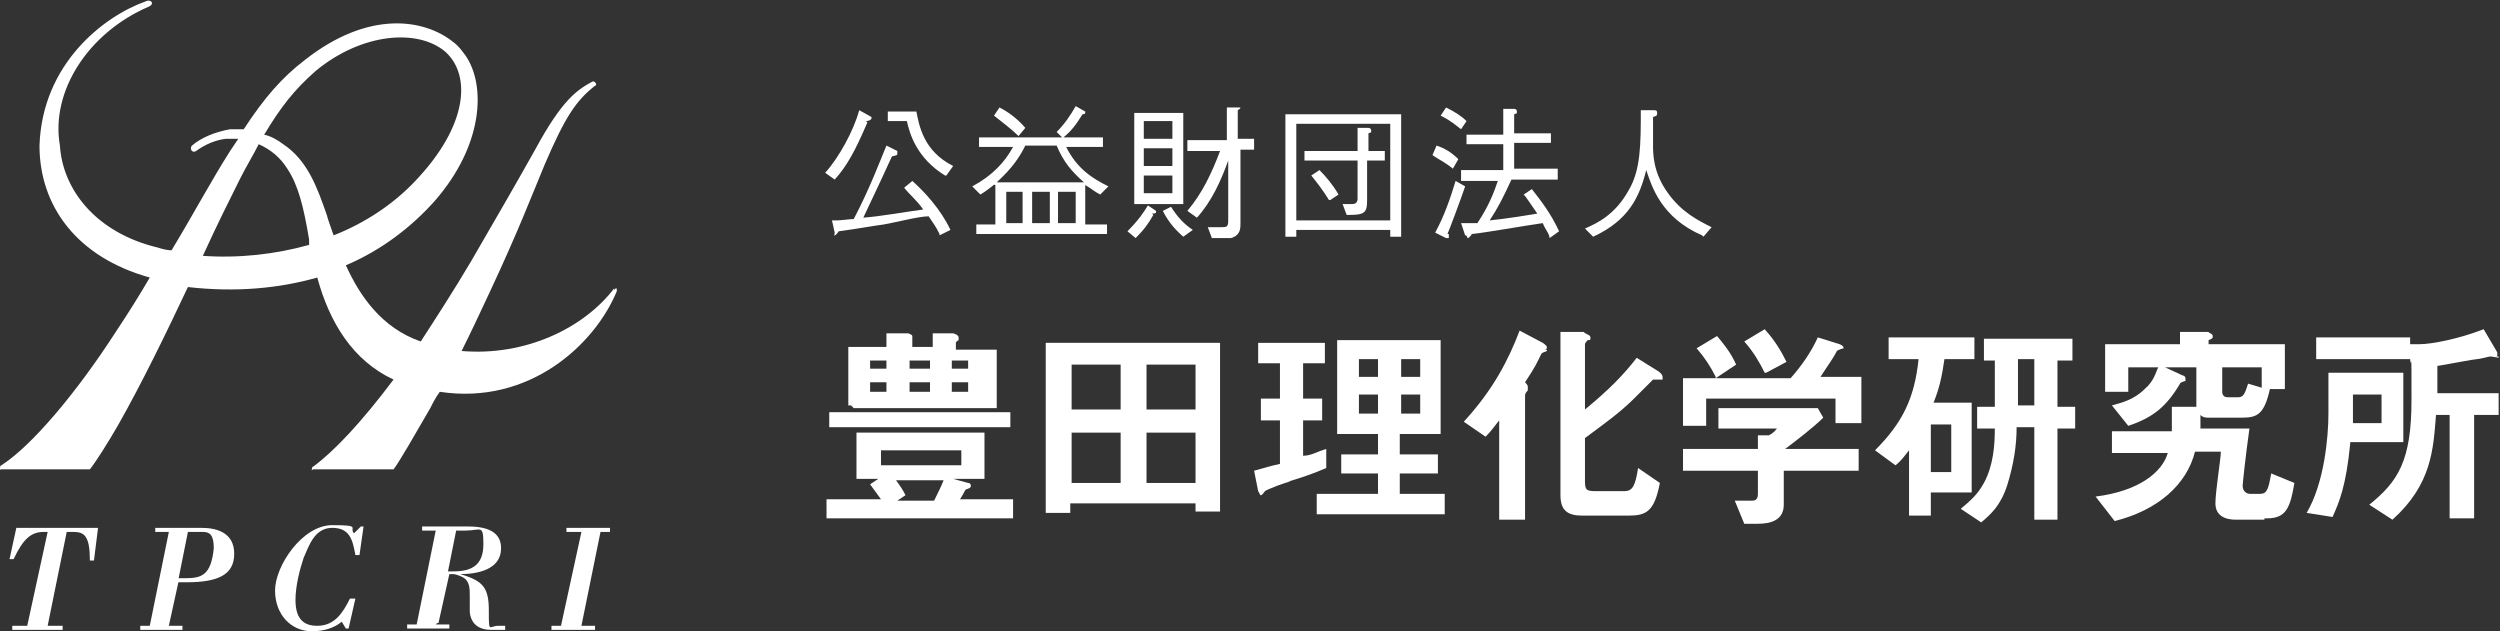 <svg width="400" height="101" viewBox="0 0 400 101" fill="none" xmlns="http://www.w3.org/2000/svg">
<rect x="0" y="0" width="400" height="101" fill="#333333" stroke="none"/>
<g clip-path="url(#clip0_974_739)">
<path d="M98.257 46.147C93.464 52.459 84.096 57.03 73.856 56.16C75.381 53.112 76.906 49.847 78.431 46.582C83.007 36.787 84.967 31.563 87.146 26.338C90.414 18.72 92.157 16.108 95.207 13.713C95.643 13.713 95.207 12.843 94.771 13.06C92.375 14.367 89.978 15.89 85.621 23.944C82.571 29.386 80.174 33.522 75.381 41.793C72.549 46.582 69.717 50.935 67.32 54.636C61.002 52.459 57.516 47.235 55.338 42.446C61.002 40.052 65.795 36.351 69.499 32.216C77.342 23.291 77.778 13.713 74.51 8.925C73.856 8.054 73.421 7.401 72.549 6.748C67.974 3.048 59.041 1.524 48.802 9.578C45.098 12.407 42.266 15.672 38.998 20.679H36.819C34.423 21.114 32.244 21.985 30.719 23.291C30.283 23.726 30.719 24.597 31.372 24.162C32.898 23.073 34.423 22.42 36.166 22.203H38.126C37.691 22.856 37.255 23.509 36.819 24.162C33.769 28.951 31.372 33.522 27.451 40.052C26.797 40.052 25.926 39.834 25.272 39.617C15.251 37.222 10.022 30.257 9.586 23.291C8.061 14.584 14.161 5.224 23.747 1.088C24.837 0.653 24.183 -0.218 23.311 0.218C16.558 2.612 6.754 10.231 6.318 23.291C6.318 32.869 12.2 41.14 23.965 44.405C22.44 47.017 20.697 49.847 18.518 53.112C12.2 62.907 5.011 71.397 0.218 74.444C0.218 74.444 0 74.444 0 74.879C0 75.315 0 75.097 0.218 75.097H13.943H14.379C15.251 74.009 17.211 70.961 18.954 67.914C22.658 61.384 26.579 53.33 30.065 45.929C37.691 46.8 44.662 46.147 50.763 44.405C52.723 51.589 56.427 57.683 62.963 60.731C57.734 67.696 53.377 72.267 50.109 74.662C50.109 74.662 49.891 74.662 49.891 75.097C49.891 75.532 49.891 75.097 50.109 75.097H62.963C63.834 74.009 66.449 69.438 68.845 65.302C69.281 64.431 69.717 63.56 70.37 62.69C84.749 64.867 95.207 55.071 98.693 46.582C98.693 46.147 98.693 45.929 98.257 46.364V46.147ZM50.545 11.319C57.952 5.224 66.885 4.571 71.242 8.272C75.381 11.972 74.945 20.026 66.449 28.951C62.963 32.651 58.388 35.698 53.377 37.657C52.941 36.351 52.505 35.263 52.288 34.392C50.763 30.039 49.237 25.685 45.316 23.073C44.444 22.42 43.355 21.767 42.266 21.55C44.88 17.196 47.059 14.367 50.545 11.319ZM32.462 40.922C34.641 36.134 36.819 31.78 38.344 28.733C39.434 26.556 40.523 24.815 41.394 23.073C43.355 23.944 44.88 25.25 45.969 26.991C47.712 29.604 48.584 33.086 49.455 38.31V39.181C44.009 40.705 38.126 41.358 32.244 40.922H32.462Z" fill="white"/>
<path d="M2.396 84.457H15.686L15.033 89.681H14.379C14.379 85.763 13.508 85.11 11.765 85.11H10.675L7.625 100.129H10.022V100.782H1.961V100.129H4.357L7.625 85.11H6.972C5.011 85.11 3.704 86.198 2.179 89.463H1.525L2.614 84.457H2.396Z" fill="white"/>
<path d="M25.054 84.457H32.244C34.858 84.457 37.473 85.328 37.473 88.593C37.473 91.858 35.076 93.164 29.847 93.164H28.54L27.015 100.129H29.194V100.782H22.44V100.129H23.965L27.015 85.11H24.837V84.457H25.054ZM28.54 92.511H29.63C32.244 92.511 33.769 92.075 34.205 87.722C34.205 85.545 33.551 85.11 32.462 85.11H30.065L28.54 92.728V92.511Z" fill="white"/>
<path d="M56.863 95.776L55.773 100.565H55.338L54.684 99.476C53.377 100.565 51.634 101 49.891 101C46.623 101 44.009 98.388 44.009 94.47C44.009 90.552 48.366 84.022 53.159 84.022C57.952 84.022 55.773 84.457 56.645 85.328L57.734 84.239H58.17L57.516 88.81H56.863C56.427 86.416 55.991 84.457 53.159 84.457C50.327 84.457 49.455 87.287 48.584 89.246C47.93 91.205 47.277 93.817 47.277 95.993C47.277 99.259 48.802 100.129 50.763 100.129C53.595 100.129 54.902 97.953 55.991 95.776H56.863Z" fill="white"/>
<path d="M69.717 99.912H71.895V100.565H65.142V99.912H66.667L69.717 84.892H67.538V84.239H74.945C78.649 84.239 80.174 85.545 80.174 87.722C80.174 91.205 76.253 91.858 73.638 91.858C77.342 92.946 78.213 94.034 78.213 97.735C78.213 101.435 78.213 100.129 79.739 100.129C81.264 100.129 80.61 100.129 80.828 100.129V100.782C80.392 100.782 79.956 100.782 79.739 100.782H78.649C76.688 100.782 75.381 99.912 75.163 97.953C75.163 97.082 75.163 96.211 75.163 95.341C75.163 94.252 75.163 93.164 74.292 92.511C73.638 92.076 72.767 91.858 72.549 91.858H71.895L70.153 99.694H69.935L69.717 99.912ZM71.678 91.422H72.549C75.599 91.422 77.342 90.334 77.342 87.069C77.342 83.804 76.906 84.892 74.51 84.892H72.985L71.678 91.422Z" fill="white"/>
<path d="M90.85 84.457H97.603V85.11H96.079L93.028 100.129H95.207V100.782H88.235V100.129H89.76L93.028 85.11H90.632V84.457H90.85Z" fill="white"/>
<path d="M138.78 19.591C136.819 24.162 135.512 26.556 133.551 28.733L132.026 27.645C134.205 25.25 136.602 20.897 137.473 17.632L139.434 18.72C139.434 18.72 139.434 18.72 139.434 18.938C139.434 19.155 138.998 19.373 138.562 19.373L138.78 19.591ZM150.327 37.44C149.673 36.134 149.456 35.916 148.584 34.61C147.059 34.61 143.791 35.481 141.395 35.916C139.652 36.134 137.473 36.569 134.205 37.004C134.205 37.004 133.769 37.657 133.551 37.657C133.334 37.657 133.551 37.657 133.551 37.222L133.116 35.263H133.987C134.423 35.263 136.166 35.045 136.602 35.045C139.216 30.039 140.741 25.903 141.83 23.291L143.573 24.162C143.573 24.162 143.573 24.379 143.573 24.597C143.573 24.815 143.573 24.815 142.702 25.032C140.523 29.821 139.652 31.563 138.127 34.828C140.959 34.61 144.445 33.957 147.713 33.522C146.841 32.216 145.534 31.127 144.663 30.039L145.97 28.951C147.931 30.692 150.545 33.522 152.07 36.787L150.327 37.657V37.44ZM151.198 28.08C146.623 25.25 145.534 21.332 145.098 19.373H142.048V17.849H146.623C147.059 20.026 147.713 24.162 152.506 26.556L151.416 28.08H151.198Z" fill="white"/>
<path d="M159.259 29.386C158.388 30.039 157.952 30.474 156.863 31.127L155.556 29.821C158.824 28.08 160.784 25.903 162.092 23.509H156.645V21.985H169.935L169.063 21.114C170.37 19.808 171.242 18.502 172.113 16.979L173.638 17.849C173.638 17.849 173.638 17.849 173.638 18.067C173.638 18.067 173.638 18.285 173.203 18.285C172.113 20.026 171.46 20.897 170.153 21.985H176.471V23.509H170.588C172.331 26.991 174.728 28.515 177.342 29.821L176.035 31.127C175.164 30.692 174.728 30.256 173.638 29.604V35.916H177.124V37.44H156.209V35.916H159.259V29.604H159.041L159.259 29.386ZM159.913 17.196C161.22 17.849 162.745 18.938 164.052 20.461L162.963 21.767C161.874 20.679 160.131 19.373 159.041 18.502L159.913 17.196ZM173.421 29.168C171.46 27.427 170.153 25.903 169.063 23.291H164.052C163.181 25.032 162.092 26.774 159.477 29.168H173.421ZM161.002 35.698H163.617V30.692H161.002V35.698ZM165.142 35.698H167.974V30.692H165.142V35.698ZM169.281 30.692V35.698H172.113V30.692H169.281Z" fill="white"/>
<path d="M184.532 34.392C183.661 35.916 183.007 36.787 181.7 38.093L180.393 37.005C182.135 35.263 183.007 33.957 183.661 32.869L184.968 33.739C184.968 33.739 184.968 33.739 184.968 33.957C184.968 34.175 184.532 34.175 184.314 34.175L184.532 34.392ZM181.482 32.651V18.067H189.325V32.651H181.482ZM187.582 19.373H183.007V22.203H187.582V19.373ZM187.582 23.727H183.007V26.556H187.582V23.727ZM187.582 28.08H183.007V30.91H187.582V28.08ZM189.325 37.875C187.582 36.352 186.711 35.045 186.057 33.739L187.364 33.086C188.454 34.828 189.543 35.916 190.85 36.787L189.325 37.875ZM198.475 24.38V35.698C198.475 36.569 198.475 37.657 196.95 38.093H193.9L193.247 36.352H195.207C196.297 36.352 196.515 36.352 196.515 35.263V25.686C195.425 28.733 193.9 32.216 191.504 34.828L189.979 33.739C192.375 30.91 193.9 27.645 195.207 24.162H189.979V22.42H196.297V17.196H198.04H198.475C198.475 17.196 198.475 17.414 198.04 17.632V22.203H200.654V23.944H198.04H198.475V24.38Z" fill="white"/>
<path d="M222.44 37.875V36.787H207.407V37.875H205.665V18.285H224.183V37.875H222.44ZM222.44 19.808H207.407V35.263H222.44V19.808ZM218.736 25.686V31.998C218.736 34.175 218.301 34.392 215.468 34.392L214.815 32.651H216.34C216.921 32.651 217.211 32.361 217.211 31.78V25.686H208.715V24.162H217.211V20.461H218.954C218.954 20.461 219.39 20.461 219.39 20.897C219.39 21.332 219.39 21.114 218.954 21.332V24.162H221.569V25.686H218.736ZM212.636 31.998C211.547 30.257 210.675 29.168 209.804 28.08L211.111 27.209C212.2 28.298 213.29 29.604 214.161 31.127L212.854 31.998H212.636Z" fill="white"/>
<path d="M232.462 26.991C231.155 25.903 230.066 25.468 229.194 24.815L229.848 23.291C231.155 23.727 232.244 24.38 233.334 25.468L232.462 26.991ZM231.809 37.44V38.093H231.373L229.63 37.222C231.155 34.392 232.027 31.78 232.898 28.951L234.423 29.821C233.77 31.78 231.809 37.005 231.591 37.44H231.809ZM233.77 20.679C232.898 20.026 232.244 19.373 230.502 18.502L231.373 17.196C232.68 17.849 233.769 18.502 234.641 19.373L233.77 20.679ZM241.831 28.733C240.523 31.563 239.652 33.304 238.345 35.263C240.741 35.045 244.663 34.392 245.97 34.175C244.445 31.998 244.227 31.563 243.791 31.127L245.098 30.257C246.624 32.216 248.149 34.175 249.456 37.005L247.931 38.093C247.931 37.44 247.277 36.787 246.841 35.698C243.791 36.134 237.691 37.222 235.512 37.44C235.512 37.44 235.077 38.093 234.859 38.093C234.641 38.093 234.859 37.657 234.423 37.657L233.77 35.698H236.384C238.127 33.086 238.998 30.91 239.652 28.951H233.77V27.209H240.523V23.073H234.641V21.55H240.523V17.414H242.266C242.266 17.414 242.702 17.414 242.702 17.849C242.702 18.285 242.702 18.067 242.266 18.285V21.332H248.149V22.856H242.266V26.991H249.238V28.733H241.395H241.831Z" fill="white"/>
<path d="M272.332 37.657C265.796 34.828 264.271 29.821 263.399 27.209C262.31 31.563 260.567 35.263 254.902 37.875L253.595 36.569C255.556 35.698 258.388 34.392 260.567 30.474C262.528 27.209 262.528 23.073 262.528 17.632H264.488C264.924 17.632 265.142 17.632 265.142 18.067C265.142 18.502 265.142 18.502 264.488 18.72V23.291C264.488 24.597 264.488 27.645 266.885 30.91C269.064 33.957 271.678 35.263 273.857 36.351L272.549 37.875L272.332 37.657Z" fill="white"/>
<path d="M132.244 82.933V79.886H140.959C140.305 79.015 139.869 78.362 139.216 77.492L140.523 76.621H137.037V69.22H157.516V76.621H152.506L154.902 77.274C154.902 77.274 155.338 77.274 155.338 77.709C155.338 78.144 154.902 78.144 154.466 78.362C154.466 78.362 154.031 79.233 153.595 79.886H162.092V82.933H132.244ZM132.68 68.349V65.955H161.656V68.349H132.68ZM135.73 64.867V55.507H141.83V53.33H145.316C145.316 53.33 145.97 53.547 145.97 53.765C145.97 53.983 145.97 53.983 145.97 54.2C145.97 54.2 145.97 54.2 145.97 54.636V55.507H149.238V53.33H152.506C152.506 53.33 153.377 53.547 153.377 53.983V54.418C153.377 54.418 152.941 54.636 152.941 54.853V55.942H159.477V65.302H136.601L136.166 64.867H135.73ZM141.83 57.683H139.216V58.989H141.83V57.683ZM141.83 61.166H139.216V62.69H141.83V61.166ZM153.813 72.05H140.959V74.444H153.813V72.05ZM143.355 76.838C144.009 77.709 144.445 78.362 144.88 79.233L143.573 80.103H149.455C150.109 78.797 150.545 77.927 150.981 76.838H143.355ZM148.802 57.683H145.534V58.989H148.802V57.683ZM148.802 61.166H145.534V62.69H148.802V61.166ZM154.902 57.683H152.288V58.989H154.902V57.683ZM154.902 61.166H152.288V62.69H154.902V61.166Z" fill="white"/>
<path d="M191.285 81.845V80.539H171.242V82.063H167.32V54.853H195.207V81.845H191.285ZM179.303 58.336H171.46V65.519H179.303V58.336ZM179.303 69.22H171.46V77.274H179.303V69.22ZM191.285 58.336H183.442V65.519H191.285V58.336ZM191.285 69.22H183.442V77.274H191.285V69.22Z" fill="white"/>
<path d="M206.536 77.056C205.883 77.056 202.615 78.362 202.397 78.58C202.397 78.58 201.961 79.233 201.743 79.233C201.525 79.233 201.743 79.233 201.307 78.58L200.654 75.315C202.179 74.879 203.704 74.444 204.793 74.226V67.261H201.743V63.778H204.793V58.119H201.307V54.854H211.983V58.119H208.497V63.778H211.547V67.261H208.497V72.92C209.804 72.92 210.676 72.267 212.201 71.832V74.879C210.24 75.75 208.279 76.403 206.1 77.056H206.536ZM210.676 82.28V79.015H220.48V75.75H214.597V72.703H220.48V69.438H213.944V54.418H230.501V69.438H223.965V72.703H230.066V75.75H223.965V79.015H231.155V82.28H210.458H210.676ZM220.48 57.466H217.429V60.295H220.48V57.466ZM220.48 63.125H217.429V66.172H220.48V63.125ZM227.233 57.466H224.183V60.295H227.233V57.466ZM227.233 63.125H224.183V66.172H227.233V63.125Z" fill="white"/>
<path d="M247.495 56.16C247.059 56.305 246.769 56.45 246.623 56.595C245.97 57.901 245.752 58.554 244.009 61.166C244.009 61.166 244.445 61.601 244.445 61.819V62.472C244.009 62.907 244.009 63.125 244.009 63.343V83.151H239.87V67.261C238.998 68.349 238.562 69.002 237.691 69.873L234.205 67.479C238.998 62.254 241.395 57.466 243.138 52.895L246.841 54.854C246.841 54.854 247.495 55.289 247.495 55.507C247.495 55.724 247.495 55.942 247.059 55.942H247.495V56.16ZM265.578 60.731H264.488C264.488 60.731 261.874 63.343 261.438 63.778C259.042 66.172 256.209 68.132 253.595 70.091V76.621C253.595 78.144 253.595 78.58 255.12 78.58H259.913C261.22 78.58 261.656 77.709 262.092 74.879L265.578 77.274C264.706 81.845 263.399 82.498 260.567 82.498H253.159C250.763 82.498 249.673 81.627 249.673 79.233V53.112H253.377C253.813 53.547 254.467 53.547 254.467 53.983C254.467 54.418 254.467 54.418 254.031 54.418C254.031 54.418 253.595 54.854 253.595 55.071V65.519C257.299 62.472 259.695 60.078 261.874 57.248L265.36 59.425C265.36 59.425 266.013 59.86 266.013 60.295C266.013 60.731 266.013 60.731 266.013 60.731H265.578Z" fill="white"/>
<path d="M293.682 67.914V63.778H272.985V68.132H269.281V60.513H286.493C288.236 58.554 289.761 56.377 290.85 53.983L294.336 55.071C294.336 55.071 294.989 55.289 294.989 55.724C294.989 55.724 294.118 55.942 293.9 56.16C293.246 57.465 292.375 58.554 291.286 60.295H297.822V67.696H293.682V67.914ZM285.403 75.532V80.757C285.403 83.151 283.442 83.804 281.264 83.804H279.085L277.56 80.103H280.392C281.046 80.103 281.264 79.668 281.264 79.015V75.315H269.281V71.832H281.264V69.655H283.007C283.878 69.22 284.096 68.784 284.314 68.567H274.946V65.302H290.85L291.721 66.826C290.196 68.349 287.364 70.526 285.621 71.832H297.386V75.315H285.403V75.532ZM274.51 60.295C273.639 58.554 272.767 57.248 271.46 55.724L274.728 53.765C275.817 55.071 276.907 56.377 277.778 58.336L274.51 60.513V60.295ZM282.353 59.642C281.482 57.901 280.61 56.377 279.085 54.636L282.353 52.677C284.096 54.636 284.968 56.16 285.839 57.901L282.571 59.642H282.353Z" fill="white"/>
<path d="M311.111 57.466C310.675 60.513 310.24 62.255 309.368 64.431H315.468V78.798H308.932V82.498H305.447V72.05C304.575 73.138 304.139 73.791 303.268 74.444L300 72.05C304.357 67.696 306.318 63.778 306.972 57.466H302.179V53.983H315.904V57.466H310.675H311.111ZM312.2 67.914H308.932V75.532H312.2V67.914ZM329.194 68.349V83.151H325.49V68.349H322.658C322.658 71.179 322.222 74.226 321.133 77.709C320.044 80.974 318.519 82.28 316.993 83.586L313.725 81.41C315.251 80.104 316.34 79.233 317.429 77.274C318.954 74.444 319.172 71.179 319.172 68.567H316.34V65.084H319.172V57.683H317.429V54.201H331.59V57.683H329.194V65.084H332.026V68.567H329.194V68.349ZM325.49 57.466H322.876V64.867H325.49V57.466Z" fill="white"/>
<path d="M362.31 83.151H357.735C355.992 83.151 354.467 82.498 354.467 80.539C354.467 78.58 355.338 73.356 355.338 72.267H351.199C349.891 77.491 345.316 81.627 338.345 83.368L335.294 79.45C342.266 78.58 345.97 75.532 346.841 72.485H337.909V69.002H347.495V65.084H351.416V58.772H346.406L349.238 60.078C349.456 60.078 349.674 60.295 349.674 60.513V60.948C349.674 60.948 348.802 61.166 348.802 61.384C346.623 65.084 344.445 66.825 340.523 68.132L337.909 64.866C339.434 64.431 341.395 63.996 343.138 62.254C344.663 60.948 344.881 59.642 345.316 58.772H340.523V62.69H336.82V55.071H348.802V53.112H353.377C353.377 53.33 354.031 53.33 354.031 53.765C354.031 54.2 354.031 53.765 354.031 53.983C354.031 54.2 353.377 54.418 353.377 54.418V55.071H365.578V62.254H363.181C362.31 66.172 361.22 66.825 358.824 66.825H353.377C352.941 66.825 352.506 66.825 352.07 66.39V68.567H359.913C359.26 73.138 358.824 77.491 358.824 77.709C358.824 78.797 359.695 79.015 359.913 79.015H361.656C362.745 79.015 362.963 78.144 363.399 75.75L367.103 77.274C366.449 81.192 365.796 82.933 362.745 82.933H362.31V83.151ZM361.874 58.772H355.556V62.69C355.556 63.125 355.774 63.56 356.427 63.56H358.17C359.042 63.56 359.26 62.69 359.695 61.384L361.874 62.037V58.989V58.772Z" fill="white"/>
<path d="M376.035 70.961C375.382 77.709 374.292 80.321 373.203 82.716L369.063 82.062C371.896 77.274 372.549 69.873 372.549 66.172V59.642H384.532V70.744H376.035V70.961ZM399.782 57.248C399.782 57.248 398.693 57.03 398.475 57.03C398.257 57.03 396.732 57.465 396.297 57.465C395.861 57.465 392.593 58.119 389.979 58.554V62.907H399.782V66.39H395.861V82.933H391.939V66.39H389.761C389.325 71.832 389.107 77.491 382.789 83.151L379.085 80.757C383.66 77.056 385.839 73.791 385.839 63.996C385.839 54.2 385.839 59.642 385.621 57.465H370.589V53.983H385.621V55.071H387.146C389.107 55.071 393.464 54.2 397.386 52.677L399.565 56.377V56.812C399.565 56.958 399.492 57.03 399.347 57.03H399.782V57.248ZM381.046 63.125H376.471V67.696H381.046V63.125Z" fill="white"/>
</g>
<defs>
<clipPath id="clip0_974_739">
<rect width="400" height="101" fill="white"/>
</clipPath>
</defs>
</svg>
